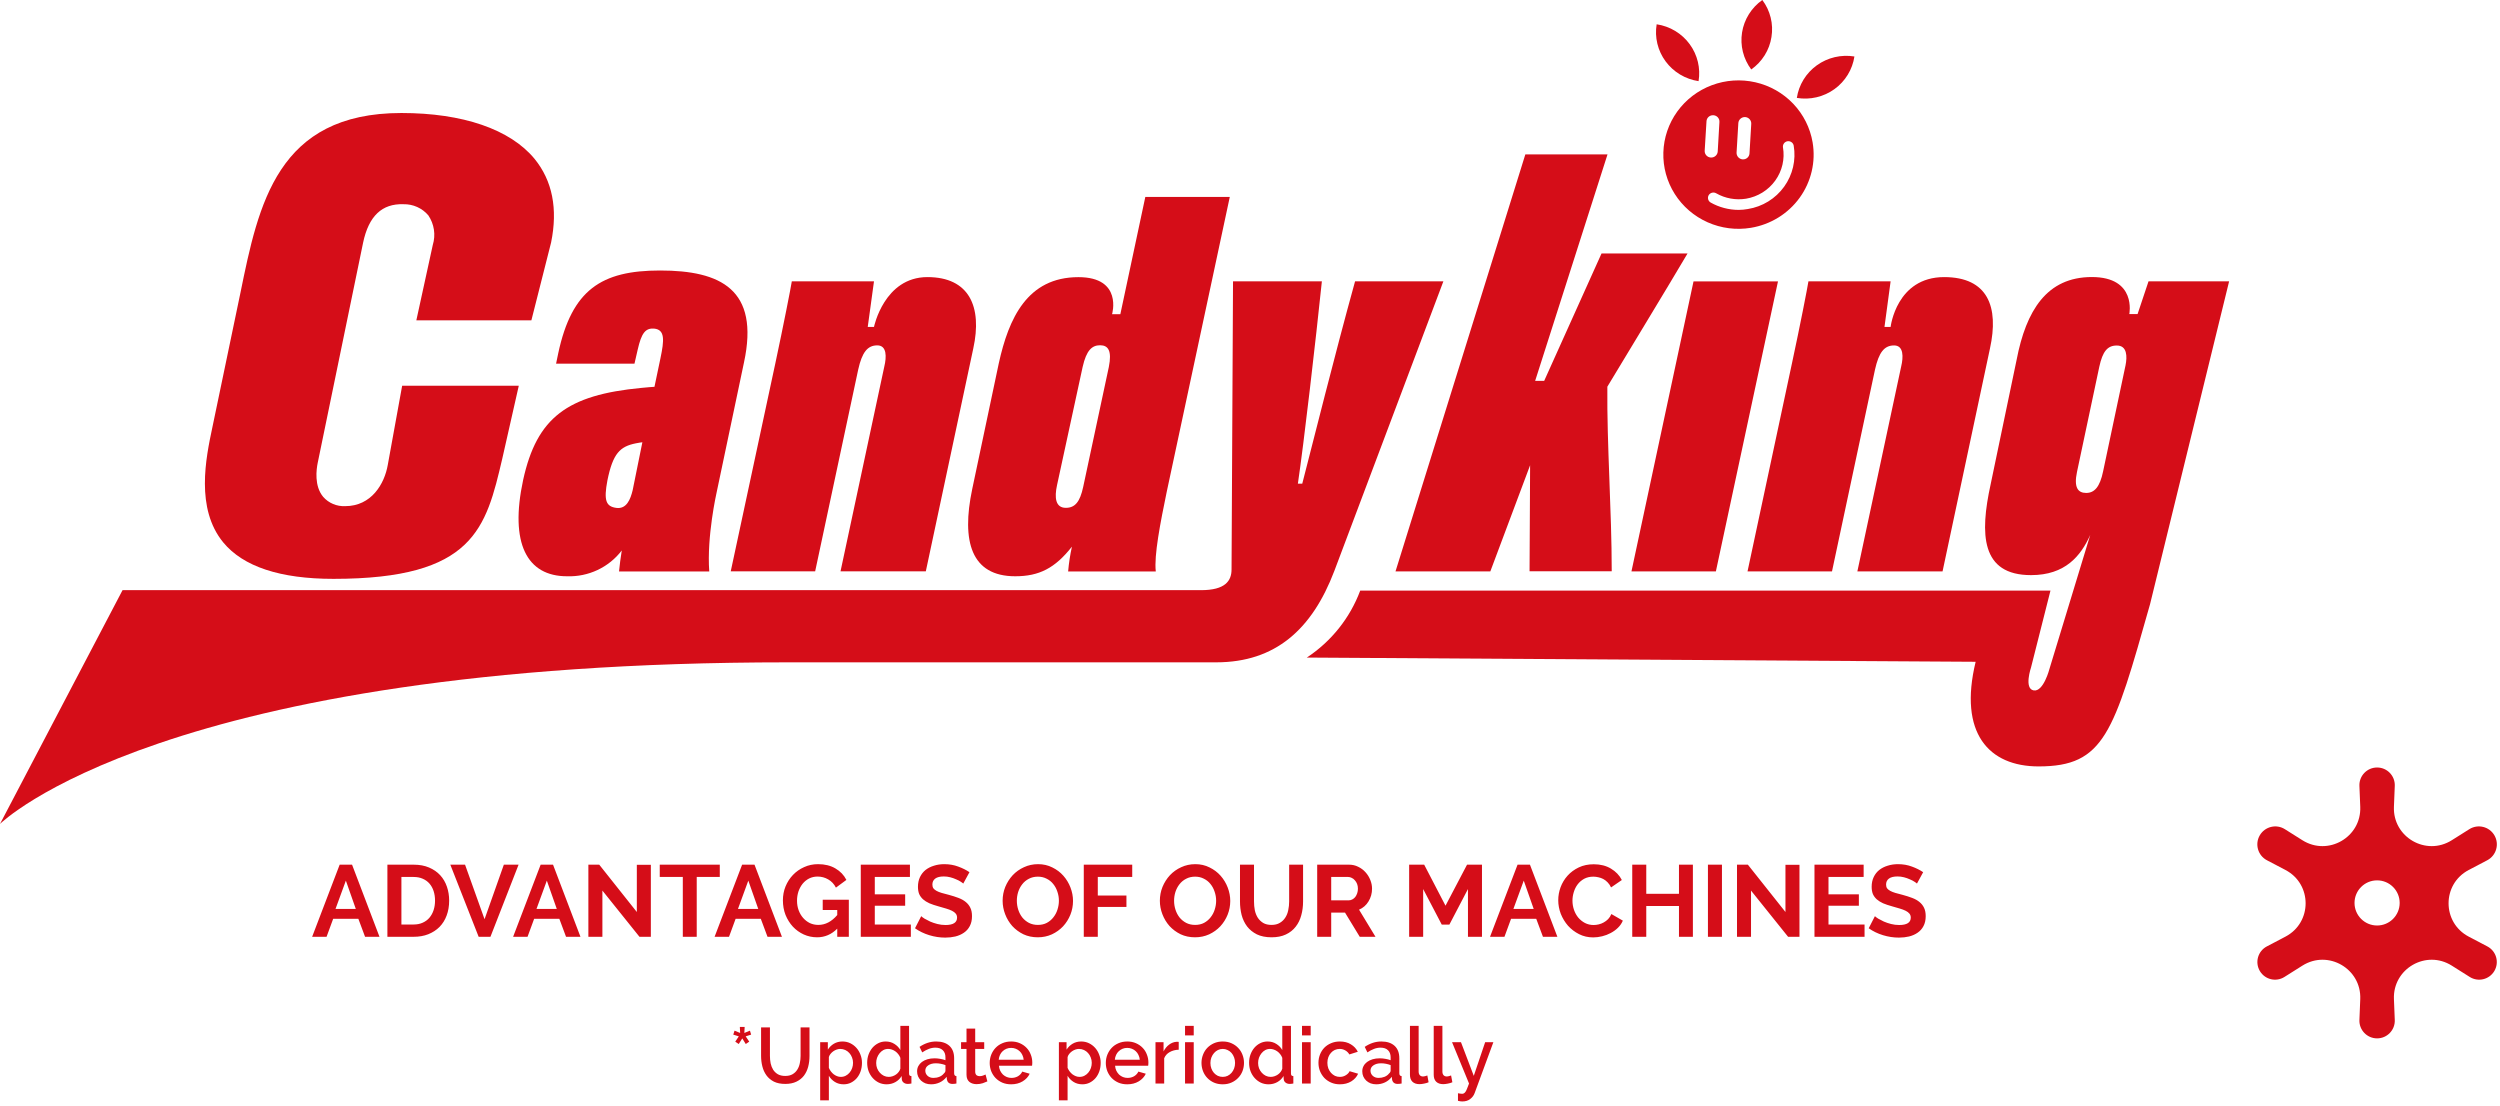 <svg width="443" height="196" viewBox="0 0 443 196" fill="none" xmlns="http://www.w3.org/2000/svg">
<path fill-rule="evenodd" clip-rule="evenodd" d="M434.455 148.891C429.896 151.764 423.985 148.345 424.204 142.961L424.354 139.263C424.427 137.483 423.003 136 421.221 136C419.439 136 418.015 137.483 418.088 139.263L418.238 142.961C418.457 148.345 412.546 151.764 407.987 148.891L404.878 146.931C403.355 145.971 401.34 146.465 400.433 148.02C399.521 149.585 400.098 151.595 401.702 152.438L404.99 154.165C409.744 156.663 409.744 163.47 404.99 165.968L401.681 167.706C400.094 168.54 399.532 170.535 400.451 172.075C401.351 173.583 403.316 174.054 404.802 173.117L407.987 171.109C412.546 168.236 418.457 171.655 418.238 177.039L418.088 180.737C418.015 182.517 419.439 184 421.221 184C423.003 184 424.427 182.517 424.354 180.737L424.204 177.039C423.985 171.655 429.896 168.236 434.455 171.109L437.64 173.117C439.126 174.054 441.091 173.583 441.991 172.075C442.91 170.535 442.348 168.54 440.761 167.706L437.452 165.968C432.698 163.47 432.698 156.663 437.452 154.165L440.74 152.438C442.344 151.595 442.921 149.585 442.009 148.02C441.102 146.465 439.087 145.971 437.564 146.931L434.455 148.891ZM421.221 164C423.43 164 425.221 162.209 425.221 160C425.221 157.791 423.43 156 421.221 156C419.012 156 417.221 157.791 417.221 160C417.221 162.209 419.012 164 421.221 164Z" fill="#D50D18"/>
<path d="M321.194 25.221C320.758 22.656 319.562 20.276 317.756 18.381C315.951 16.487 313.617 15.164 311.05 14.58C308.483 13.996 305.798 14.177 303.335 15.099C300.872 16.022 298.742 17.645 297.213 19.764C295.684 21.882 294.826 24.401 294.747 27.001C294.667 29.601 295.37 32.166 296.767 34.372C298.164 36.577 300.192 38.324 302.594 39.391C304.997 40.459 307.666 40.798 310.263 40.368C313.747 39.791 316.855 37.87 318.905 35.03C320.955 32.19 321.778 28.661 321.194 25.221ZM308.031 21.828C308.046 21.539 308.171 21.266 308.382 21.065C308.593 20.863 308.873 20.749 309.167 20.744H309.244C309.549 20.764 309.834 20.902 310.035 21.129C310.237 21.355 310.34 21.651 310.322 21.952L310.011 27.187C310.002 27.335 309.964 27.48 309.898 27.613C309.832 27.747 309.74 27.866 309.627 27.964C309.515 28.062 309.383 28.137 309.241 28.185C309.098 28.232 308.948 28.252 308.798 28.241C308.494 28.219 308.211 28.08 308.009 27.854C307.808 27.628 307.704 27.334 307.72 27.033L308.031 21.828ZM302.07 26.707L302.391 21.483C302.406 21.195 302.532 20.925 302.743 20.727C302.955 20.529 303.235 20.418 303.527 20.419H303.604C303.755 20.426 303.903 20.463 304.039 20.527C304.176 20.592 304.298 20.683 304.398 20.794C304.498 20.906 304.575 21.036 304.624 21.177C304.673 21.319 304.692 21.468 304.682 21.617L304.381 26.841C304.363 27.144 304.224 27.427 303.994 27.628C303.765 27.83 303.464 27.933 303.158 27.915C302.851 27.897 302.565 27.76 302.361 27.534C302.157 27.307 302.052 27.01 302.07 26.707ZM316.156 33.073C315.402 34.124 314.444 35.016 313.338 35.698C312.231 36.379 310.998 36.836 309.71 37.041C309.169 37.14 308.62 37.191 308.07 37.195C306.344 37.186 304.649 36.741 303.148 35.901C303.036 35.839 302.937 35.756 302.858 35.656C302.779 35.556 302.72 35.442 302.686 35.32C302.652 35.198 302.642 35.07 302.658 34.944C302.674 34.819 302.715 34.697 302.779 34.587C302.91 34.369 303.124 34.211 303.374 34.148C303.623 34.085 303.888 34.122 304.109 34.252C305.708 35.163 307.577 35.502 309.4 35.21C311.488 34.859 313.349 33.703 314.576 31.998C315.802 30.292 316.294 28.176 315.942 26.113C315.905 25.867 315.967 25.616 316.114 25.414C316.26 25.212 316.481 25.074 316.728 25.03C316.981 24.988 317.239 25.046 317.448 25.191C317.657 25.337 317.8 25.558 317.845 25.806C318.278 28.354 317.67 30.967 316.156 33.073Z" fill="#D50D18"/>
<path d="M116.962 47.932C106.537 47.932 101.324 51.364 98.916 62.619L98.538 64.44H112.429L113.002 61.948C113.672 59.005 114.371 58.113 115.914 58.228C117.855 58.42 117.71 60.26 117.03 63.491L115.972 68.543C115.972 68.543 114.438 68.639 113.662 68.735C100.518 69.981 95.131 73.978 92.704 85.032C90.277 96.305 93.374 102.115 100.47 102.115C102.341 102.179 104.2 101.797 105.89 101.001C107.579 100.205 109.05 99.018 110.177 97.542C109.983 98.865 109.789 100.101 109.692 101.261H125.68C125.223 95.069 126.971 87.332 126.971 87.332L131.834 64.229C134.63 51.268 127.679 47.932 116.962 47.932ZM112.109 86.863C111.72 88.473 111.031 90.256 109.197 89.997C107.362 89.739 106.964 88.665 107.634 85.127C108.604 80.334 109.866 79.126 112.652 78.561C113.041 78.465 113.827 78.369 113.827 78.369L112.109 86.863Z" fill="#D50D18"/>
<path d="M255.768 49.848H240.12C236.45 63.106 232.694 78.263 230.762 85.701H229.985C231.034 78.656 233.169 60.154 234.237 49.848H218.492L218.23 100.896C218.23 102.928 217.123 104.577 212.813 104.577H21.715L0 146C0 146 28.792 117.365 139.639 117.365H215.502C225.986 117.365 232.499 111.546 236.45 101.155L255.768 49.848Z" fill="#D50D18"/>
<path d="M264.087 101.251L271.135 82.443L271.037 101.223H285.598C285.598 90.448 284.725 78.819 284.822 68.523C287.909 63.376 295.5 50.913 299.033 44.912H283.793L273.629 67.488H272.028L284.851 27.36H270.29L247.284 101.251H264.087Z" fill="#D50D18"/>
<path d="M289.094 101.252H304.053L315.061 49.859H300.093L289.094 101.252Z" fill="#D50D18"/>
<path d="M217.919 34.895H202.951L198.524 55.678H197.058C197.058 55.678 199 49.111 191.098 49.111C182.012 49.111 178.741 56.445 176.993 64.344L172.276 86.671C170.334 95.922 172.091 102.114 179.896 102.114C184.148 102.114 186.943 100.676 189.943 96.871C189.626 98.319 189.402 99.785 189.273 101.261H204.805C204.475 98.452 205.61 92.633 206.746 87.14L217.919 34.895ZM196.486 65.025L191.942 86.278C191.37 88.943 190.496 89.988 188.865 89.988C187.021 89.988 186.827 88.176 187.302 85.99L191.845 65.015C192.515 62.053 193.505 61.18 194.942 61.18C196.379 61.18 197.058 62.158 196.486 65.025Z" fill="#D50D18"/>
<path d="M380.72 49.848L378.779 55.657H377.313C377.313 55.657 378.663 49.091 370.673 49.091C362.684 49.091 359.025 55.034 357.345 63.758L352.744 85.807C350.803 94.674 351.016 101.912 359.898 101.912C365.965 101.912 368.713 98.518 370.392 94.789L363.17 118.506C363.17 118.506 362.112 122.647 360.364 122.34C358.617 122.034 359.898 118.276 359.898 118.276L363.344 104.653H241.032C239.227 109.498 235.914 113.653 231.568 116.521L350.084 117.269C347.017 129.923 352.424 135.809 361.238 135.809C372.887 135.809 374.527 129.914 380.992 107.05L395 49.848H380.72ZM376.643 64.745L372.673 83.516C372.1 86.286 371.139 87.35 369.674 87.35C368.208 87.35 367.46 86.391 368.043 83.63L372.003 64.956C372.586 62.272 373.45 61.227 375.081 61.227C376.954 61.208 376.954 63.202 376.643 64.745Z" fill="#D50D18"/>
<path d="M164.336 49.102C156.676 49.102 154.871 57.931 154.871 57.931H153.764L154.871 49.85H140.31C140.116 51.087 138.854 57.519 137.398 64.345L129.486 101.243H144.445L152.075 65.485C152.755 62.437 153.716 61.2 155.453 61.2C157.191 61.2 157.094 63.3 156.706 64.92L148.94 101.243H164.054L172.461 61.766C174.091 54.346 171.752 49.102 164.336 49.102Z" fill="#D50D18"/>
<path d="M344.501 49.102C336.036 49.102 335.017 57.931 335.017 57.931H333.93L335.017 49.85H320.456C320.262 51.087 319.01 57.519 317.544 64.344L309.662 101.252H324.63L332.25 65.495C332.93 62.446 333.891 61.21 335.629 61.21C337.366 61.21 337.279 63.309 336.891 64.929L329.125 101.252H344.22L352.616 61.775C354.257 54.346 352.228 49.102 344.501 49.102Z" fill="#D50D18"/>
<path d="M97.656 42.966L94.162 56.761H73.776L76.689 43.407C76.957 42.529 77.026 41.604 76.89 40.698C76.754 39.791 76.417 38.925 75.902 38.163C75.365 37.528 74.69 37.021 73.927 36.679C73.164 36.337 72.333 36.169 71.495 36.188C67.709 36.054 65.341 38.259 64.341 43.004L56.303 81.992C56.061 83.171 55.653 86.114 57.274 88.05C57.754 88.595 58.353 89.025 59.026 89.309C59.698 89.593 60.426 89.723 61.157 89.69C65.826 89.69 68.136 85.74 68.719 82.356L71.262 68.35H91.929L89.017 81.215C86.114 93.601 84.018 102.574 59.089 102.574C49.654 102.574 43.101 100.407 39.558 96.113C34.617 90.102 36.481 81.158 37.617 75.799L42.616 51.833C45.81 36.198 49.12 20.025 71.126 20.025C81.999 20.025 90.386 22.901 94.715 28.136C97.889 32.028 98.87 37.003 97.656 42.966Z" fill="#D50D18"/>
<path d="M313.904 6.557C313.726 7.703 313.317 8.803 312.702 9.79C312.086 10.778 311.277 11.634 310.322 12.309C309.623 11.377 309.12 10.317 308.84 9.191C308.56 8.064 308.51 6.894 308.693 5.749C308.875 4.603 309.286 3.505 309.903 2.518C310.519 1.531 311.328 0.675 312.283 0C312.982 0.931 313.485 1.991 313.763 3.117C314.042 4.243 314.09 5.413 313.904 6.557Z" fill="#D50D18"/>
<path d="M325.069 15.788C324.119 16.475 323.04 16.967 321.895 17.235C320.749 17.503 319.561 17.543 318.4 17.351C318.574 16.203 318.977 15.102 319.585 14.109C320.194 13.117 320.996 12.254 321.945 11.571C322.895 10.888 323.972 10.398 325.115 10.129C326.258 9.861 327.443 9.82 328.603 10.008C328.43 11.154 328.03 12.256 327.423 13.248C326.816 14.24 326.016 15.104 325.069 15.788Z" fill="#D50D18"/>
<path d="M299.413 7.832C300.099 8.768 300.591 9.827 300.86 10.951C301.13 12.075 301.173 13.24 300.986 14.38C299.825 14.206 298.711 13.806 297.708 13.204C296.705 12.603 295.833 11.81 295.143 10.873C294.452 9.936 293.956 8.873 293.685 7.745C293.413 6.618 293.37 5.448 293.56 4.304C294.724 4.477 295.842 4.879 296.847 5.484C297.852 6.09 298.725 6.888 299.413 7.832Z" fill="#D50D18"/>
<path d="M60.189 153.22H62.385L67.245 166H64.689L63.501 162.814H59.037L57.867 166H55.311L60.189 153.22ZM63.051 161.068L61.287 156.046L59.451 161.068H63.051ZM68.647 166V153.22H73.29C74.335 153.22 75.246 153.388 76.026 153.724C76.819 154.06 77.478 154.516 78.007 155.092C78.534 155.668 78.93 156.346 79.195 157.126C79.459 157.894 79.591 158.716 79.591 159.592C79.591 160.564 79.441 161.446 79.141 162.238C78.853 163.018 78.433 163.69 77.88 164.254C77.329 164.806 76.662 165.238 75.882 165.55C75.115 165.85 74.251 166 73.29 166H68.647ZM77.088 159.592C77.088 158.98 77.004 158.416 76.837 157.9C76.668 157.384 76.422 156.94 76.099 156.568C75.775 156.196 75.373 155.908 74.892 155.704C74.424 155.5 73.891 155.398 73.29 155.398H71.13V163.822H73.29C73.903 163.822 74.442 163.714 74.91 163.498C75.391 163.282 75.787 162.988 76.099 162.616C76.422 162.232 76.668 161.782 76.837 161.266C77.004 160.75 77.088 160.192 77.088 159.592ZM82.406 153.22L85.862 162.886L89.282 153.22H91.892L86.906 166H84.818L79.796 153.22H82.406ZM95.802 153.22H97.998L102.858 166H100.302L99.114 162.814H94.65L93.48 166H90.924L95.802 153.22ZM98.664 161.068L96.9 156.046L95.064 161.068H98.664ZM106.744 157.81V166H104.26V153.22H106.186L112.846 161.608V153.238H115.33V166H113.314L106.744 157.81ZM127.546 155.398H123.46V166H120.994V155.398H116.908V153.22H127.546V155.398ZM131.503 153.22H133.699L138.559 166H136.003L134.815 162.814H130.351L129.181 166H126.625L131.503 153.22ZM134.365 161.068L132.601 156.046L130.765 161.068H134.365ZM148.36 164.56C147.34 165.58 146.152 166.09 144.796 166.09C143.956 166.09 143.164 165.922 142.42 165.586C141.688 165.25 141.046 164.788 140.494 164.2C139.954 163.612 139.522 162.922 139.198 162.13C138.886 161.326 138.73 160.462 138.73 159.538C138.73 158.662 138.886 157.84 139.198 157.072C139.522 156.292 139.96 155.614 140.512 155.038C141.076 154.45 141.736 153.988 142.492 153.652C143.248 153.304 144.07 153.13 144.958 153.13C146.158 153.13 147.184 153.382 148.036 153.886C148.9 154.39 149.548 155.068 149.98 155.92L148.126 157.288C147.802 156.652 147.346 156.166 146.758 155.83C146.182 155.494 145.552 155.326 144.868 155.326C144.328 155.326 143.83 155.44 143.374 155.668C142.93 155.896 142.546 156.208 142.222 156.604C141.91 157 141.664 157.456 141.484 157.972C141.316 158.488 141.232 159.034 141.232 159.61C141.232 160.21 141.328 160.774 141.52 161.302C141.712 161.818 141.976 162.268 142.312 162.652C142.648 163.036 143.044 163.342 143.5 163.57C143.968 163.786 144.472 163.894 145.012 163.894C146.248 163.894 147.364 163.312 148.36 162.148V161.248H145.786V159.43H150.412V166H148.36V164.56ZM161.403 163.822V166H152.529V153.22H161.241V155.398H155.013V158.476H160.395V160.492H155.013V163.822H161.403ZM170.69 156.568C170.606 156.484 170.45 156.37 170.222 156.226C170.006 156.082 169.736 155.944 169.412 155.812C169.1 155.668 168.758 155.548 168.386 155.452C168.014 155.356 167.636 155.308 167.252 155.308C166.568 155.308 166.058 155.434 165.722 155.686C165.386 155.938 165.218 156.292 165.218 156.748C165.218 157.012 165.278 157.234 165.398 157.414C165.53 157.582 165.716 157.732 165.956 157.864C166.196 157.996 166.496 158.116 166.856 158.224C167.228 158.332 167.654 158.446 168.134 158.566C168.758 158.734 169.322 158.914 169.826 159.106C170.342 159.298 170.774 159.538 171.122 159.826C171.482 160.114 171.758 160.462 171.95 160.87C172.142 161.266 172.238 161.758 172.238 162.346C172.238 163.03 172.106 163.618 171.842 164.11C171.59 164.59 171.242 164.98 170.798 165.28C170.366 165.58 169.862 165.802 169.286 165.946C168.722 166.078 168.128 166.144 167.504 166.144C166.544 166.144 165.596 166 164.66 165.712C163.724 165.424 162.884 165.016 162.14 164.488L163.238 162.346C163.346 162.454 163.538 162.598 163.814 162.778C164.102 162.946 164.438 163.12 164.822 163.3C165.206 163.468 165.632 163.612 166.1 163.732C166.568 163.852 167.048 163.912 167.54 163.912C168.908 163.912 169.592 163.474 169.592 162.598C169.592 162.322 169.514 162.088 169.358 161.896C169.202 161.704 168.98 161.536 168.692 161.392C168.404 161.248 168.056 161.116 167.648 160.996C167.24 160.876 166.784 160.744 166.28 160.6C165.668 160.432 165.134 160.252 164.678 160.06C164.234 159.856 163.862 159.622 163.562 159.358C163.262 159.082 163.034 158.77 162.878 158.422C162.734 158.062 162.662 157.636 162.662 157.144C162.662 156.496 162.782 155.92 163.022 155.416C163.262 154.912 163.592 154.492 164.012 154.156C164.444 153.82 164.942 153.568 165.506 153.4C166.07 153.22 166.676 153.13 167.324 153.13C168.224 153.13 169.052 153.274 169.808 153.562C170.564 153.838 171.224 154.168 171.788 154.552L170.69 156.568ZM183.893 166.09C182.957 166.09 182.105 165.91 181.337 165.55C180.581 165.178 179.927 164.692 179.375 164.092C178.835 163.48 178.415 162.784 178.115 162.004C177.815 161.224 177.665 160.426 177.665 159.61C177.665 158.758 177.821 157.942 178.133 157.162C178.457 156.382 178.895 155.692 179.447 155.092C180.011 154.492 180.677 154.018 181.445 153.67C182.213 153.31 183.047 153.13 183.947 153.13C184.871 153.13 185.711 153.322 186.467 153.706C187.235 154.078 187.889 154.57 188.429 155.182C188.969 155.794 189.389 156.49 189.689 157.27C189.989 158.05 190.139 158.842 190.139 159.646C190.139 160.498 189.983 161.314 189.671 162.094C189.359 162.862 188.927 163.546 188.375 164.146C187.823 164.734 187.163 165.208 186.395 165.568C185.627 165.916 184.793 166.09 183.893 166.09ZM180.185 159.61C180.185 160.162 180.269 160.696 180.437 161.212C180.605 161.728 180.845 162.184 181.157 162.58C181.481 162.976 181.871 163.294 182.327 163.534C182.795 163.774 183.323 163.894 183.911 163.894C184.511 163.894 185.039 163.774 185.495 163.534C185.963 163.282 186.353 162.952 186.665 162.544C186.989 162.136 187.229 161.68 187.385 161.176C187.553 160.66 187.637 160.138 187.637 159.61C187.637 159.058 187.547 158.524 187.367 158.008C187.199 157.492 186.953 157.036 186.629 156.64C186.317 156.244 185.927 155.932 185.459 155.704C185.003 155.464 184.487 155.344 183.911 155.344C183.311 155.344 182.777 155.47 182.309 155.722C181.841 155.962 181.451 156.286 181.139 156.694C180.827 157.09 180.587 157.546 180.419 158.062C180.263 158.566 180.185 159.082 180.185 159.61ZM192.045 166V153.22H200.631V155.398H194.529V158.692H199.605V160.708H194.529V166H192.045ZM211.755 166.09C210.819 166.09 209.967 165.91 209.199 165.55C208.443 165.178 207.789 164.692 207.237 164.092C206.697 163.48 206.277 162.784 205.977 162.004C205.677 161.224 205.527 160.426 205.527 159.61C205.527 158.758 205.683 157.942 205.995 157.162C206.319 156.382 206.757 155.692 207.309 155.092C207.873 154.492 208.539 154.018 209.307 153.67C210.075 153.31 210.909 153.13 211.809 153.13C212.733 153.13 213.573 153.322 214.329 153.706C215.097 154.078 215.751 154.57 216.291 155.182C216.831 155.794 217.251 156.49 217.551 157.27C217.851 158.05 218.001 158.842 218.001 159.646C218.001 160.498 217.845 161.314 217.533 162.094C217.221 162.862 216.789 163.546 216.237 164.146C215.685 164.734 215.025 165.208 214.257 165.568C213.489 165.916 212.655 166.09 211.755 166.09ZM208.047 159.61C208.047 160.162 208.131 160.696 208.299 161.212C208.467 161.728 208.707 162.184 209.019 162.58C209.343 162.976 209.733 163.294 210.189 163.534C210.657 163.774 211.185 163.894 211.773 163.894C212.373 163.894 212.901 163.774 213.357 163.534C213.825 163.282 214.215 162.952 214.527 162.544C214.851 162.136 215.091 161.68 215.247 161.176C215.415 160.66 215.499 160.138 215.499 159.61C215.499 159.058 215.409 158.524 215.229 158.008C215.061 157.492 214.815 157.036 214.491 156.64C214.179 156.244 213.789 155.932 213.321 155.704C212.865 155.464 212.349 155.344 211.773 155.344C211.173 155.344 210.639 155.47 210.171 155.722C209.703 155.962 209.313 156.286 209.001 156.694C208.689 157.09 208.449 157.546 208.281 158.062C208.125 158.566 208.047 159.082 208.047 159.61ZM225.306 163.894C225.894 163.894 226.386 163.774 226.782 163.534C227.19 163.294 227.514 162.982 227.754 162.598C228.006 162.214 228.18 161.776 228.276 161.284C228.384 160.78 228.438 160.264 228.438 159.736V153.22H230.904V159.736C230.904 160.612 230.796 161.434 230.58 162.202C230.376 162.97 230.046 163.642 229.59 164.218C229.146 164.794 228.57 165.25 227.862 165.586C227.154 165.922 226.308 166.09 225.324 166.09C224.304 166.09 223.434 165.916 222.714 165.568C222.006 165.208 221.43 164.74 220.986 164.164C220.542 163.576 220.218 162.898 220.014 162.13C219.822 161.362 219.726 160.564 219.726 159.736V153.22H222.21V159.736C222.21 160.276 222.258 160.798 222.354 161.302C222.462 161.794 222.636 162.232 222.876 162.616C223.128 163 223.452 163.312 223.848 163.552C224.244 163.78 224.73 163.894 225.306 163.894ZM233.406 166V153.22H239.058C239.646 153.22 240.186 153.346 240.678 153.598C241.182 153.838 241.614 154.162 241.974 154.57C242.334 154.966 242.616 155.422 242.82 155.938C243.024 156.442 243.126 156.952 243.126 157.468C243.126 158.296 242.916 159.052 242.496 159.736C242.088 160.408 241.53 160.894 240.822 161.194L243.738 166H240.948L238.338 161.716H235.89V166H233.406ZM235.89 159.538H239.004C239.232 159.538 239.442 159.484 239.634 159.376C239.838 159.268 240.012 159.124 240.156 158.944C240.3 158.752 240.414 158.53 240.498 158.278C240.582 158.026 240.624 157.756 240.624 157.468C240.624 157.168 240.576 156.892 240.48 156.64C240.384 156.388 240.252 156.172 240.084 155.992C239.928 155.8 239.742 155.656 239.526 155.56C239.322 155.452 239.112 155.398 238.896 155.398H235.89V159.538ZM260.123 166V157.54L256.829 163.84H255.479L252.185 157.54V166H249.701V153.22H252.365L256.145 160.492L259.961 153.22H262.607V166H260.123ZM268.911 153.22H271.107L275.967 166H273.411L272.223 162.814H267.759L266.589 166H264.033L268.911 153.22ZM271.773 161.068L270.009 156.046L268.173 161.068H271.773ZM276.121 159.52C276.121 158.74 276.259 157.972 276.535 157.216C276.823 156.448 277.237 155.764 277.777 155.164C278.317 154.564 278.977 154.078 279.757 153.706C280.537 153.334 281.425 153.148 282.421 153.148C283.597 153.148 284.611 153.406 285.463 153.922C286.327 154.438 286.969 155.11 287.389 155.938L285.48 157.252C285.312 156.892 285.109 156.592 284.869 156.352C284.629 156.1 284.371 155.902 284.095 155.758C283.819 155.614 283.531 155.512 283.231 155.452C282.931 155.38 282.637 155.344 282.349 155.344C281.725 155.344 281.179 155.47 280.711 155.722C280.255 155.974 279.871 156.304 279.559 156.712C279.259 157.108 279.031 157.564 278.875 158.08C278.719 158.584 278.641 159.088 278.641 159.592C278.641 160.156 278.731 160.702 278.911 161.23C279.091 161.746 279.343 162.202 279.667 162.598C280.003 162.994 280.399 163.312 280.854 163.552C281.323 163.792 281.833 163.912 282.385 163.912C282.673 163.912 282.973 163.876 283.285 163.804C283.597 163.732 283.891 163.618 284.167 163.462C284.455 163.306 284.719 163.108 284.959 162.868C285.199 162.616 285.391 162.316 285.535 161.968L287.569 163.138C287.365 163.618 287.071 164.044 286.687 164.416C286.315 164.776 285.889 165.082 285.409 165.334C284.941 165.586 284.437 165.778 283.897 165.91C283.357 166.042 282.829 166.108 282.313 166.108C281.401 166.108 280.567 165.916 279.811 165.532C279.055 165.148 278.401 164.65 277.849 164.038C277.309 163.414 276.883 162.712 276.571 161.932C276.271 161.14 276.121 160.336 276.121 159.52ZM299.98 153.22V166H297.514V160.546H291.718V166H289.234V153.22H291.718V158.386H297.514V153.22H299.98ZM302.646 166V153.22H305.13V166H302.646ZM310.281 157.81V166H307.797V153.22H309.723L316.383 161.608V153.238H318.867V166H316.851L310.281 157.81ZM330.399 163.822V166H321.525V153.22H330.237V155.398H324.009V158.476H329.391V160.492H324.009V163.822H330.399ZM339.686 156.568C339.602 156.484 339.446 156.37 339.218 156.226C339.002 156.082 338.732 155.944 338.408 155.812C338.096 155.668 337.754 155.548 337.382 155.452C337.01 155.356 336.632 155.308 336.248 155.308C335.564 155.308 335.054 155.434 334.718 155.686C334.382 155.938 334.214 156.292 334.214 156.748C334.214 157.012 334.274 157.234 334.394 157.414C334.526 157.582 334.712 157.732 334.952 157.864C335.192 157.996 335.492 158.116 335.852 158.224C336.224 158.332 336.65 158.446 337.13 158.566C337.754 158.734 338.318 158.914 338.822 159.106C339.338 159.298 339.77 159.538 340.118 159.826C340.478 160.114 340.754 160.462 340.946 160.87C341.138 161.266 341.234 161.758 341.234 162.346C341.234 163.03 341.102 163.618 340.838 164.11C340.586 164.59 340.238 164.98 339.794 165.28C339.362 165.58 338.858 165.802 338.282 165.946C337.718 166.078 337.124 166.144 336.5 166.144C335.54 166.144 334.592 166 333.656 165.712C332.72 165.424 331.88 165.016 331.136 164.488L332.234 162.346C332.342 162.454 332.534 162.598 332.81 162.778C333.098 162.946 333.434 163.12 333.818 163.3C334.202 163.468 334.628 163.612 335.096 163.732C335.564 163.852 336.044 163.912 336.536 163.912C337.904 163.912 338.588 163.474 338.588 162.598C338.588 162.322 338.51 162.088 338.354 161.896C338.198 161.704 337.976 161.536 337.688 161.392C337.4 161.248 337.052 161.116 336.644 160.996C336.236 160.876 335.78 160.744 335.276 160.6C334.664 160.432 334.13 160.252 333.674 160.06C333.23 159.856 332.858 159.622 332.558 159.358C332.258 159.082 332.03 158.77 331.874 158.422C331.73 158.062 331.658 157.636 331.658 157.144C331.658 156.496 331.778 155.92 332.018 155.416C332.258 154.912 332.588 154.492 333.008 154.156C333.44 153.82 333.938 153.568 334.502 153.4C335.066 153.22 335.672 153.13 336.32 153.13C337.22 153.13 338.048 153.274 338.804 153.562C339.56 153.838 340.22 154.168 340.784 154.552L339.686 156.568Z" fill="#D50D18"/>
<path d="M130.287 184.58L130.917 183.642L129.937 183.334L130.161 182.634L131.155 183.04L131.099 181.976H131.953L131.897 183.04L132.891 182.634L133.101 183.334L132.135 183.642L132.765 184.58L132.149 185L131.533 184.006L130.903 185L130.287 184.58ZM139.148 190.656C139.67 190.656 140.104 190.553 140.45 190.348C140.795 190.143 141.07 189.877 141.276 189.55C141.49 189.214 141.64 188.836 141.724 188.416C141.817 187.987 141.864 187.548 141.864 187.1V182.06H143.446V187.1C143.446 187.781 143.366 188.425 143.208 189.032C143.049 189.629 142.797 190.157 142.452 190.614C142.106 191.062 141.658 191.417 141.108 191.678C140.566 191.939 139.913 192.07 139.148 192.07C138.354 192.07 137.682 191.935 137.132 191.664C136.59 191.384 136.152 191.015 135.816 190.558C135.48 190.091 135.237 189.559 135.088 188.962C134.938 188.365 134.864 187.744 134.864 187.1V182.06H136.432V187.1C136.432 187.557 136.474 188.001 136.558 188.43C136.651 188.85 136.8 189.228 137.006 189.564C137.22 189.891 137.5 190.157 137.846 190.362C138.2 190.558 138.634 190.656 139.148 190.656ZM149.493 192.14C148.905 192.14 148.387 192 147.939 191.72C147.491 191.44 147.136 191.076 146.875 190.628V194.982H145.335V184.678H146.693V185.994C146.973 185.555 147.332 185.205 147.771 184.944C148.219 184.683 148.723 184.552 149.283 184.552C149.787 184.552 150.249 184.655 150.669 184.86C151.089 185.065 151.453 185.341 151.761 185.686C152.069 186.031 152.307 186.433 152.475 186.89C152.652 187.347 152.741 187.828 152.741 188.332C152.741 188.864 152.662 189.363 152.503 189.83C152.344 190.287 152.12 190.689 151.831 191.034C151.542 191.37 151.196 191.641 150.795 191.846C150.403 192.042 149.969 192.14 149.493 192.14ZM148.989 190.824C149.316 190.824 149.61 190.754 149.871 190.614C150.142 190.474 150.37 190.287 150.557 190.054C150.753 189.821 150.902 189.555 151.005 189.256C151.108 188.957 151.159 188.649 151.159 188.332C151.159 187.996 151.098 187.679 150.977 187.38C150.865 187.081 150.706 186.82 150.501 186.596C150.305 186.372 150.067 186.195 149.787 186.064C149.507 185.933 149.204 185.868 148.877 185.868C148.681 185.868 148.476 185.905 148.261 185.98C148.046 186.055 147.846 186.157 147.659 186.288C147.472 186.419 147.309 186.573 147.169 186.75C147.029 186.918 146.931 187.105 146.875 187.31V189.228C146.968 189.452 147.09 189.662 147.239 189.858C147.388 190.054 147.552 190.222 147.729 190.362C147.916 190.502 148.116 190.614 148.331 190.698C148.546 190.782 148.765 190.824 148.989 190.824ZM157.108 192.14C156.613 192.14 156.156 192.042 155.736 191.846C155.316 191.641 154.952 191.365 154.644 191.02C154.336 190.675 154.093 190.273 153.916 189.816C153.748 189.349 153.664 188.85 153.664 188.318C153.664 187.805 153.743 187.324 153.902 186.876C154.07 186.419 154.299 186.017 154.588 185.672C154.887 185.327 155.232 185.056 155.624 184.86C156.025 184.655 156.464 184.552 156.94 184.552C157.528 184.552 158.046 184.697 158.494 184.986C158.942 185.266 159.292 185.625 159.544 186.064V181.78H161.084V190.18C161.084 190.357 161.112 190.483 161.168 190.558C161.233 190.633 161.345 190.675 161.504 190.684V192C161.345 192.028 161.215 192.047 161.112 192.056C161.019 192.065 160.939 192.07 160.874 192.07C160.566 192.07 160.314 191.991 160.118 191.832C159.922 191.673 159.815 191.468 159.796 191.216L159.768 190.67C159.497 191.127 159.129 191.487 158.662 191.748C158.195 192.009 157.677 192.14 157.108 192.14ZM157.486 190.824C157.71 190.824 157.934 190.787 158.158 190.712C158.382 190.637 158.587 190.535 158.774 190.404C158.961 190.273 159.119 190.119 159.25 189.942C159.39 189.765 159.488 189.573 159.544 189.368V187.45C159.46 187.217 159.339 187.002 159.18 186.806C159.031 186.61 158.858 186.442 158.662 186.302C158.466 186.162 158.256 186.055 158.032 185.98C157.817 185.905 157.598 185.868 157.374 185.868C157.066 185.868 156.781 185.938 156.52 186.078C156.268 186.218 156.049 186.405 155.862 186.638C155.675 186.871 155.526 187.137 155.414 187.436C155.311 187.735 155.26 188.043 155.26 188.36C155.26 188.696 155.316 189.013 155.428 189.312C155.549 189.611 155.713 189.872 155.918 190.096C156.123 190.32 156.357 190.497 156.618 190.628C156.889 190.759 157.178 190.824 157.486 190.824ZM164.986 192.14C164.632 192.14 164.3 192.084 163.992 191.972C163.694 191.851 163.432 191.687 163.208 191.482C162.994 191.277 162.821 191.034 162.69 190.754C162.569 190.474 162.508 190.171 162.508 189.844C162.508 189.499 162.583 189.186 162.732 188.906C162.882 188.626 163.092 188.383 163.362 188.178C163.642 187.973 163.969 187.814 164.342 187.702C164.725 187.59 165.145 187.534 165.602 187.534C165.948 187.534 166.288 187.567 166.624 187.632C166.96 187.688 167.264 187.767 167.534 187.87V187.366C167.534 186.825 167.38 186.405 167.072 186.106C166.764 185.798 166.321 185.644 165.742 185.644C165.35 185.644 164.963 185.719 164.58 185.868C164.207 186.008 163.82 186.213 163.418 186.484L162.942 185.504C163.885 184.869 164.865 184.552 165.882 184.552C166.89 184.552 167.674 184.809 168.234 185.322C168.794 185.835 169.074 186.573 169.074 187.534V190.18C169.074 190.507 169.21 190.675 169.48 190.684V192C169.331 192.028 169.2 192.047 169.088 192.056C168.986 192.065 168.883 192.07 168.78 192.07C168.482 192.07 168.248 191.995 168.08 191.846C167.922 191.697 167.824 191.505 167.786 191.272L167.744 190.81C167.418 191.239 167.012 191.571 166.526 191.804C166.05 192.028 165.537 192.14 164.986 192.14ZM165.406 191.006C165.78 191.006 166.13 190.941 166.456 190.81C166.792 190.67 167.054 190.479 167.24 190.236C167.436 190.068 167.534 189.891 167.534 189.704V188.738C167.273 188.635 166.993 188.556 166.694 188.5C166.405 188.444 166.12 188.416 165.84 188.416C165.29 188.416 164.837 188.537 164.482 188.78C164.137 189.013 163.964 189.326 163.964 189.718C163.964 190.082 164.1 190.39 164.37 190.642C164.641 190.885 164.986 191.006 165.406 191.006ZM174.962 191.622C174.766 191.715 174.495 191.823 174.15 191.944C173.805 192.056 173.436 192.112 173.044 192.112C172.801 192.112 172.573 192.079 172.358 192.014C172.143 191.949 171.952 191.851 171.784 191.72C171.625 191.589 171.499 191.421 171.406 191.216C171.313 191.001 171.266 190.745 171.266 190.446V185.868H170.3V184.678H171.266V182.27H172.806V184.678H174.402V185.868H172.806V189.956C172.825 190.217 172.904 190.409 173.044 190.53C173.193 190.642 173.375 190.698 173.59 190.698C173.805 190.698 174.01 190.661 174.206 190.586C174.402 190.511 174.547 190.451 174.64 190.404L174.962 191.622ZM179.169 192.14C178.599 192.14 178.081 192.042 177.615 191.846C177.148 191.641 176.747 191.365 176.411 191.02C176.084 190.675 175.827 190.273 175.641 189.816C175.463 189.359 175.375 188.873 175.375 188.36C175.375 187.847 175.463 187.361 175.641 186.904C175.827 186.437 176.084 186.031 176.411 185.686C176.747 185.331 177.148 185.056 177.615 184.86C178.081 184.655 178.604 184.552 179.183 184.552C179.752 184.552 180.265 184.655 180.723 184.86C181.189 185.065 181.586 185.341 181.913 185.686C182.239 186.022 182.487 186.419 182.655 186.876C182.832 187.324 182.921 187.795 182.921 188.29C182.921 188.402 182.916 188.509 182.907 188.612C182.897 188.705 182.888 188.785 182.879 188.85H177.013C177.041 189.177 177.115 189.471 177.237 189.732C177.367 189.993 177.531 190.222 177.727 190.418C177.932 190.605 178.161 190.749 178.413 190.852C178.674 190.955 178.945 191.006 179.225 191.006C179.43 191.006 179.631 190.983 179.827 190.936C180.032 190.88 180.219 190.805 180.387 190.712C180.555 190.609 180.704 190.488 180.835 190.348C180.965 190.208 181.068 190.054 181.143 189.886L182.459 190.264C182.207 190.815 181.787 191.267 181.199 191.622C180.62 191.967 179.943 192.14 179.169 192.14ZM181.395 187.786C181.367 187.478 181.287 187.193 181.157 186.932C181.035 186.671 180.877 186.451 180.681 186.274C180.485 186.087 180.256 185.943 179.995 185.84C179.733 185.737 179.458 185.686 179.169 185.686C178.879 185.686 178.604 185.737 178.343 185.84C178.091 185.943 177.867 186.087 177.671 186.274C177.475 186.451 177.316 186.671 177.195 186.932C177.073 187.193 176.999 187.478 176.971 187.786H181.395ZM191.794 192.14C191.206 192.14 190.688 192 190.24 191.72C189.792 191.44 189.437 191.076 189.176 190.628V194.982H187.636V184.678H188.994V185.994C189.274 185.555 189.633 185.205 190.072 184.944C190.52 184.683 191.024 184.552 191.584 184.552C192.088 184.552 192.55 184.655 192.97 184.86C193.39 185.065 193.754 185.341 194.062 185.686C194.37 186.031 194.608 186.433 194.776 186.89C194.953 187.347 195.042 187.828 195.042 188.332C195.042 188.864 194.963 189.363 194.804 189.83C194.645 190.287 194.421 190.689 194.132 191.034C193.843 191.37 193.497 191.641 193.096 191.846C192.704 192.042 192.27 192.14 191.794 192.14ZM191.29 190.824C191.617 190.824 191.911 190.754 192.172 190.614C192.443 190.474 192.671 190.287 192.858 190.054C193.054 189.821 193.203 189.555 193.306 189.256C193.409 188.957 193.46 188.649 193.46 188.332C193.46 187.996 193.399 187.679 193.278 187.38C193.166 187.081 193.007 186.82 192.802 186.596C192.606 186.372 192.368 186.195 192.088 186.064C191.808 185.933 191.505 185.868 191.178 185.868C190.982 185.868 190.777 185.905 190.562 185.98C190.347 186.055 190.147 186.157 189.96 186.288C189.773 186.419 189.61 186.573 189.47 186.75C189.33 186.918 189.232 187.105 189.176 187.31V189.228C189.269 189.452 189.391 189.662 189.54 189.858C189.689 190.054 189.853 190.222 190.03 190.362C190.217 190.502 190.417 190.614 190.632 190.698C190.847 190.782 191.066 190.824 191.29 190.824ZM199.745 192.14C199.176 192.14 198.658 192.042 198.191 191.846C197.724 191.641 197.323 191.365 196.987 191.02C196.66 190.675 196.404 190.273 196.217 189.816C196.04 189.359 195.951 188.873 195.951 188.36C195.951 187.847 196.04 187.361 196.217 186.904C196.404 186.437 196.66 186.031 196.987 185.686C197.323 185.331 197.724 185.056 198.191 184.86C198.658 184.655 199.18 184.552 199.759 184.552C200.328 184.552 200.842 184.655 201.299 184.86C201.766 185.065 202.162 185.341 202.489 185.686C202.816 186.022 203.063 186.419 203.231 186.876C203.408 187.324 203.497 187.795 203.497 188.29C203.497 188.402 203.492 188.509 203.483 188.612C203.474 188.705 203.464 188.785 203.455 188.85H197.589C197.617 189.177 197.692 189.471 197.813 189.732C197.944 189.993 198.107 190.222 198.303 190.418C198.508 190.605 198.737 190.749 198.989 190.852C199.25 190.955 199.521 191.006 199.801 191.006C200.006 191.006 200.207 190.983 200.403 190.936C200.608 190.88 200.795 190.805 200.963 190.712C201.131 190.609 201.28 190.488 201.411 190.348C201.542 190.208 201.644 190.054 201.719 189.886L203.035 190.264C202.783 190.815 202.363 191.267 201.775 191.622C201.196 191.967 200.52 192.14 199.745 192.14ZM201.971 187.786C201.943 187.478 201.864 187.193 201.733 186.932C201.612 186.671 201.453 186.451 201.257 186.274C201.061 186.087 200.832 185.943 200.571 185.84C200.31 185.737 200.034 185.686 199.745 185.686C199.456 185.686 199.18 185.737 198.919 185.84C198.667 185.943 198.443 186.087 198.247 186.274C198.051 186.451 197.892 186.671 197.771 186.932C197.65 187.193 197.575 187.478 197.547 187.786H201.971ZM208.869 186.008C208.272 186.027 207.74 186.167 207.273 186.428C206.816 186.68 206.489 187.044 206.293 187.52V192H204.753V184.678H206.181V186.316C206.433 185.812 206.76 185.411 207.161 185.112C207.572 184.804 208.01 184.636 208.477 184.608C208.57 184.608 208.645 184.608 208.701 184.608C208.766 184.608 208.822 184.613 208.869 184.622V186.008ZM209.989 192V184.678H211.529V192H209.989ZM209.989 183.474V181.78H211.529V183.474H209.989ZM216.67 192.14C216.091 192.14 215.569 192.037 215.102 191.832C214.645 191.627 214.253 191.351 213.926 191.006C213.599 190.661 213.347 190.259 213.17 189.802C212.993 189.335 212.904 188.85 212.904 188.346C212.904 187.842 212.993 187.361 213.17 186.904C213.347 186.437 213.599 186.031 213.926 185.686C214.262 185.341 214.659 185.065 215.116 184.86C215.583 184.655 216.101 184.552 216.67 184.552C217.239 184.552 217.753 184.655 218.21 184.86C218.677 185.065 219.073 185.341 219.4 185.686C219.736 186.031 219.993 186.437 220.17 186.904C220.347 187.361 220.436 187.842 220.436 188.346C220.436 188.85 220.347 189.335 220.17 189.802C219.993 190.259 219.736 190.661 219.4 191.006C219.073 191.351 218.677 191.627 218.21 191.832C217.753 192.037 217.239 192.14 216.67 192.14ZM214.486 188.36C214.486 188.715 214.542 189.041 214.654 189.34C214.766 189.639 214.92 189.9 215.116 190.124C215.312 190.339 215.541 190.511 215.802 190.642C216.073 190.763 216.362 190.824 216.67 190.824C216.978 190.824 217.263 190.763 217.524 190.642C217.795 190.511 218.028 190.334 218.224 190.11C218.42 189.886 218.574 189.625 218.686 189.326C218.798 189.027 218.854 188.701 218.854 188.346C218.854 188.001 218.798 187.679 218.686 187.38C218.574 187.072 218.42 186.806 218.224 186.582C218.028 186.358 217.795 186.185 217.524 186.064C217.263 185.933 216.978 185.868 216.67 185.868C216.371 185.868 216.087 185.933 215.816 186.064C215.555 186.195 215.326 186.372 215.13 186.596C214.934 186.82 214.775 187.086 214.654 187.394C214.542 187.693 214.486 188.015 214.486 188.36ZM224.784 192.14C224.289 192.14 223.832 192.042 223.412 191.846C222.992 191.641 222.628 191.365 222.32 191.02C222.012 190.675 221.769 190.273 221.592 189.816C221.424 189.349 221.34 188.85 221.34 188.318C221.34 187.805 221.419 187.324 221.578 186.876C221.746 186.419 221.975 186.017 222.264 185.672C222.563 185.327 222.908 185.056 223.3 184.86C223.701 184.655 224.14 184.552 224.616 184.552C225.204 184.552 225.722 184.697 226.17 184.986C226.618 185.266 226.968 185.625 227.22 186.064V181.78H228.76V190.18C228.76 190.357 228.788 190.483 228.844 190.558C228.909 190.633 229.021 190.675 229.18 190.684V192C229.021 192.028 228.891 192.047 228.788 192.056C228.695 192.065 228.615 192.07 228.55 192.07C228.242 192.07 227.99 191.991 227.794 191.832C227.598 191.673 227.491 191.468 227.472 191.216L227.444 190.67C227.173 191.127 226.805 191.487 226.338 191.748C225.871 192.009 225.353 192.14 224.784 192.14ZM225.162 190.824C225.386 190.824 225.61 190.787 225.834 190.712C226.058 190.637 226.263 190.535 226.45 190.404C226.637 190.273 226.795 190.119 226.926 189.942C227.066 189.765 227.164 189.573 227.22 189.368V187.45C227.136 187.217 227.015 187.002 226.856 186.806C226.707 186.61 226.534 186.442 226.338 186.302C226.142 186.162 225.932 186.055 225.708 185.98C225.493 185.905 225.274 185.868 225.05 185.868C224.742 185.868 224.457 185.938 224.196 186.078C223.944 186.218 223.725 186.405 223.538 186.638C223.351 186.871 223.202 187.137 223.09 187.436C222.987 187.735 222.936 188.043 222.936 188.36C222.936 188.696 222.992 189.013 223.104 189.312C223.225 189.611 223.389 189.872 223.594 190.096C223.799 190.32 224.033 190.497 224.294 190.628C224.565 190.759 224.854 190.824 225.162 190.824ZM230.716 192V184.678H232.256V192H230.716ZM230.716 183.474V181.78H232.256V183.474H230.716ZM233.631 188.332C233.631 187.819 233.719 187.333 233.897 186.876C234.074 186.419 234.326 186.017 234.653 185.672C234.989 185.327 235.39 185.056 235.857 184.86C236.323 184.655 236.846 184.552 237.425 184.552C238.181 184.552 238.829 184.72 239.371 185.056C239.921 185.383 240.332 185.821 240.603 186.372L239.105 186.848C238.927 186.54 238.689 186.302 238.391 186.134C238.092 185.957 237.761 185.868 237.397 185.868C237.089 185.868 236.799 185.929 236.529 186.05C236.267 186.171 236.039 186.344 235.843 186.568C235.647 186.783 235.493 187.039 235.381 187.338C235.269 187.637 235.213 187.968 235.213 188.332C235.213 188.687 235.269 189.018 235.381 189.326C235.502 189.625 235.661 189.886 235.857 190.11C236.062 190.334 236.295 190.511 236.557 190.642C236.827 190.763 237.112 190.824 237.411 190.824C237.597 190.824 237.784 190.801 237.971 190.754C238.157 190.698 238.325 190.623 238.475 190.53C238.633 190.437 238.769 190.329 238.881 190.208C239.002 190.087 239.091 189.956 239.147 189.816L240.659 190.264C240.416 190.815 240.01 191.267 239.441 191.622C238.871 191.967 238.199 192.14 237.425 192.14C236.855 192.14 236.337 192.037 235.871 191.832C235.404 191.627 235.003 191.351 234.667 191.006C234.34 190.651 234.083 190.245 233.897 189.788C233.719 189.331 233.631 188.845 233.631 188.332ZM243.873 192.14C243.518 192.14 243.187 192.084 242.879 191.972C242.58 191.851 242.319 191.687 242.095 191.482C241.88 191.277 241.708 191.034 241.577 190.754C241.456 190.474 241.395 190.171 241.395 189.844C241.395 189.499 241.47 189.186 241.619 188.906C241.768 188.626 241.978 188.383 242.249 188.178C242.529 187.973 242.856 187.814 243.229 187.702C243.612 187.59 244.032 187.534 244.489 187.534C244.834 187.534 245.175 187.567 245.511 187.632C245.847 187.688 246.15 187.767 246.421 187.87V187.366C246.421 186.825 246.267 186.405 245.959 186.106C245.651 185.798 245.208 185.644 244.629 185.644C244.237 185.644 243.85 185.719 243.467 185.868C243.094 186.008 242.706 186.213 242.305 186.484L241.829 185.504C242.772 184.869 243.752 184.552 244.769 184.552C245.777 184.552 246.561 184.809 247.121 185.322C247.681 185.835 247.961 186.573 247.961 187.534V190.18C247.961 190.507 248.096 190.675 248.367 190.684V192C248.218 192.028 248.087 192.047 247.975 192.056C247.872 192.065 247.77 192.07 247.667 192.07C247.368 192.07 247.135 191.995 246.967 191.846C246.808 191.697 246.71 191.505 246.673 191.272L246.631 190.81C246.304 191.239 245.898 191.571 245.413 191.804C244.937 192.028 244.424 192.14 243.873 192.14ZM244.293 191.006C244.666 191.006 245.016 190.941 245.343 190.81C245.679 190.67 245.94 190.479 246.127 190.236C246.323 190.068 246.421 189.891 246.421 189.704V188.738C246.16 188.635 245.88 188.556 245.581 188.5C245.292 188.444 245.007 188.416 244.727 188.416C244.176 188.416 243.724 188.537 243.369 188.78C243.024 189.013 242.851 189.326 242.851 189.718C242.851 190.082 242.986 190.39 243.257 190.642C243.528 190.885 243.873 191.006 244.293 191.006ZM249.843 181.78H251.383V189.886C251.383 190.157 251.453 190.371 251.593 190.53C251.733 190.679 251.929 190.754 252.181 190.754C252.284 190.754 252.401 190.735 252.531 190.698C252.671 190.661 252.802 190.619 252.923 190.572L253.147 191.776C252.923 191.879 252.657 191.958 252.349 192.014C252.041 192.079 251.766 192.112 251.523 192.112C250.991 192.112 250.576 191.967 250.277 191.678C249.988 191.389 249.843 190.978 249.843 190.446V181.78ZM254.054 181.78H255.594V189.886C255.594 190.157 255.664 190.371 255.804 190.53C255.944 190.679 256.14 190.754 256.392 190.754C256.495 190.754 256.612 190.735 256.742 190.698C256.882 190.661 257.013 190.619 257.134 190.572L257.358 191.776C257.134 191.879 256.868 191.958 256.56 192.014C256.252 192.079 255.977 192.112 255.734 192.112C255.202 192.112 254.787 191.967 254.488 191.678C254.199 191.389 254.054 190.978 254.054 190.446V181.78ZM258.353 193.722C258.493 193.75 258.628 193.773 258.759 193.792C258.899 193.811 259.011 193.82 259.095 193.82C259.216 193.82 259.319 193.792 259.403 193.736C259.496 193.689 259.589 193.601 259.683 193.47C259.776 193.339 259.869 193.153 259.963 192.91C260.065 192.677 260.182 192.373 260.313 192L257.303 184.678H258.885L261.153 190.642L263.169 184.678H264.625L261.307 193.694C261.157 194.114 260.896 194.464 260.523 194.744C260.159 195.033 259.687 195.178 259.109 195.178C258.997 195.178 258.88 195.169 258.759 195.15C258.637 195.141 258.502 195.113 258.353 195.066V193.722Z" fill="#D50D18"/>
</svg>
